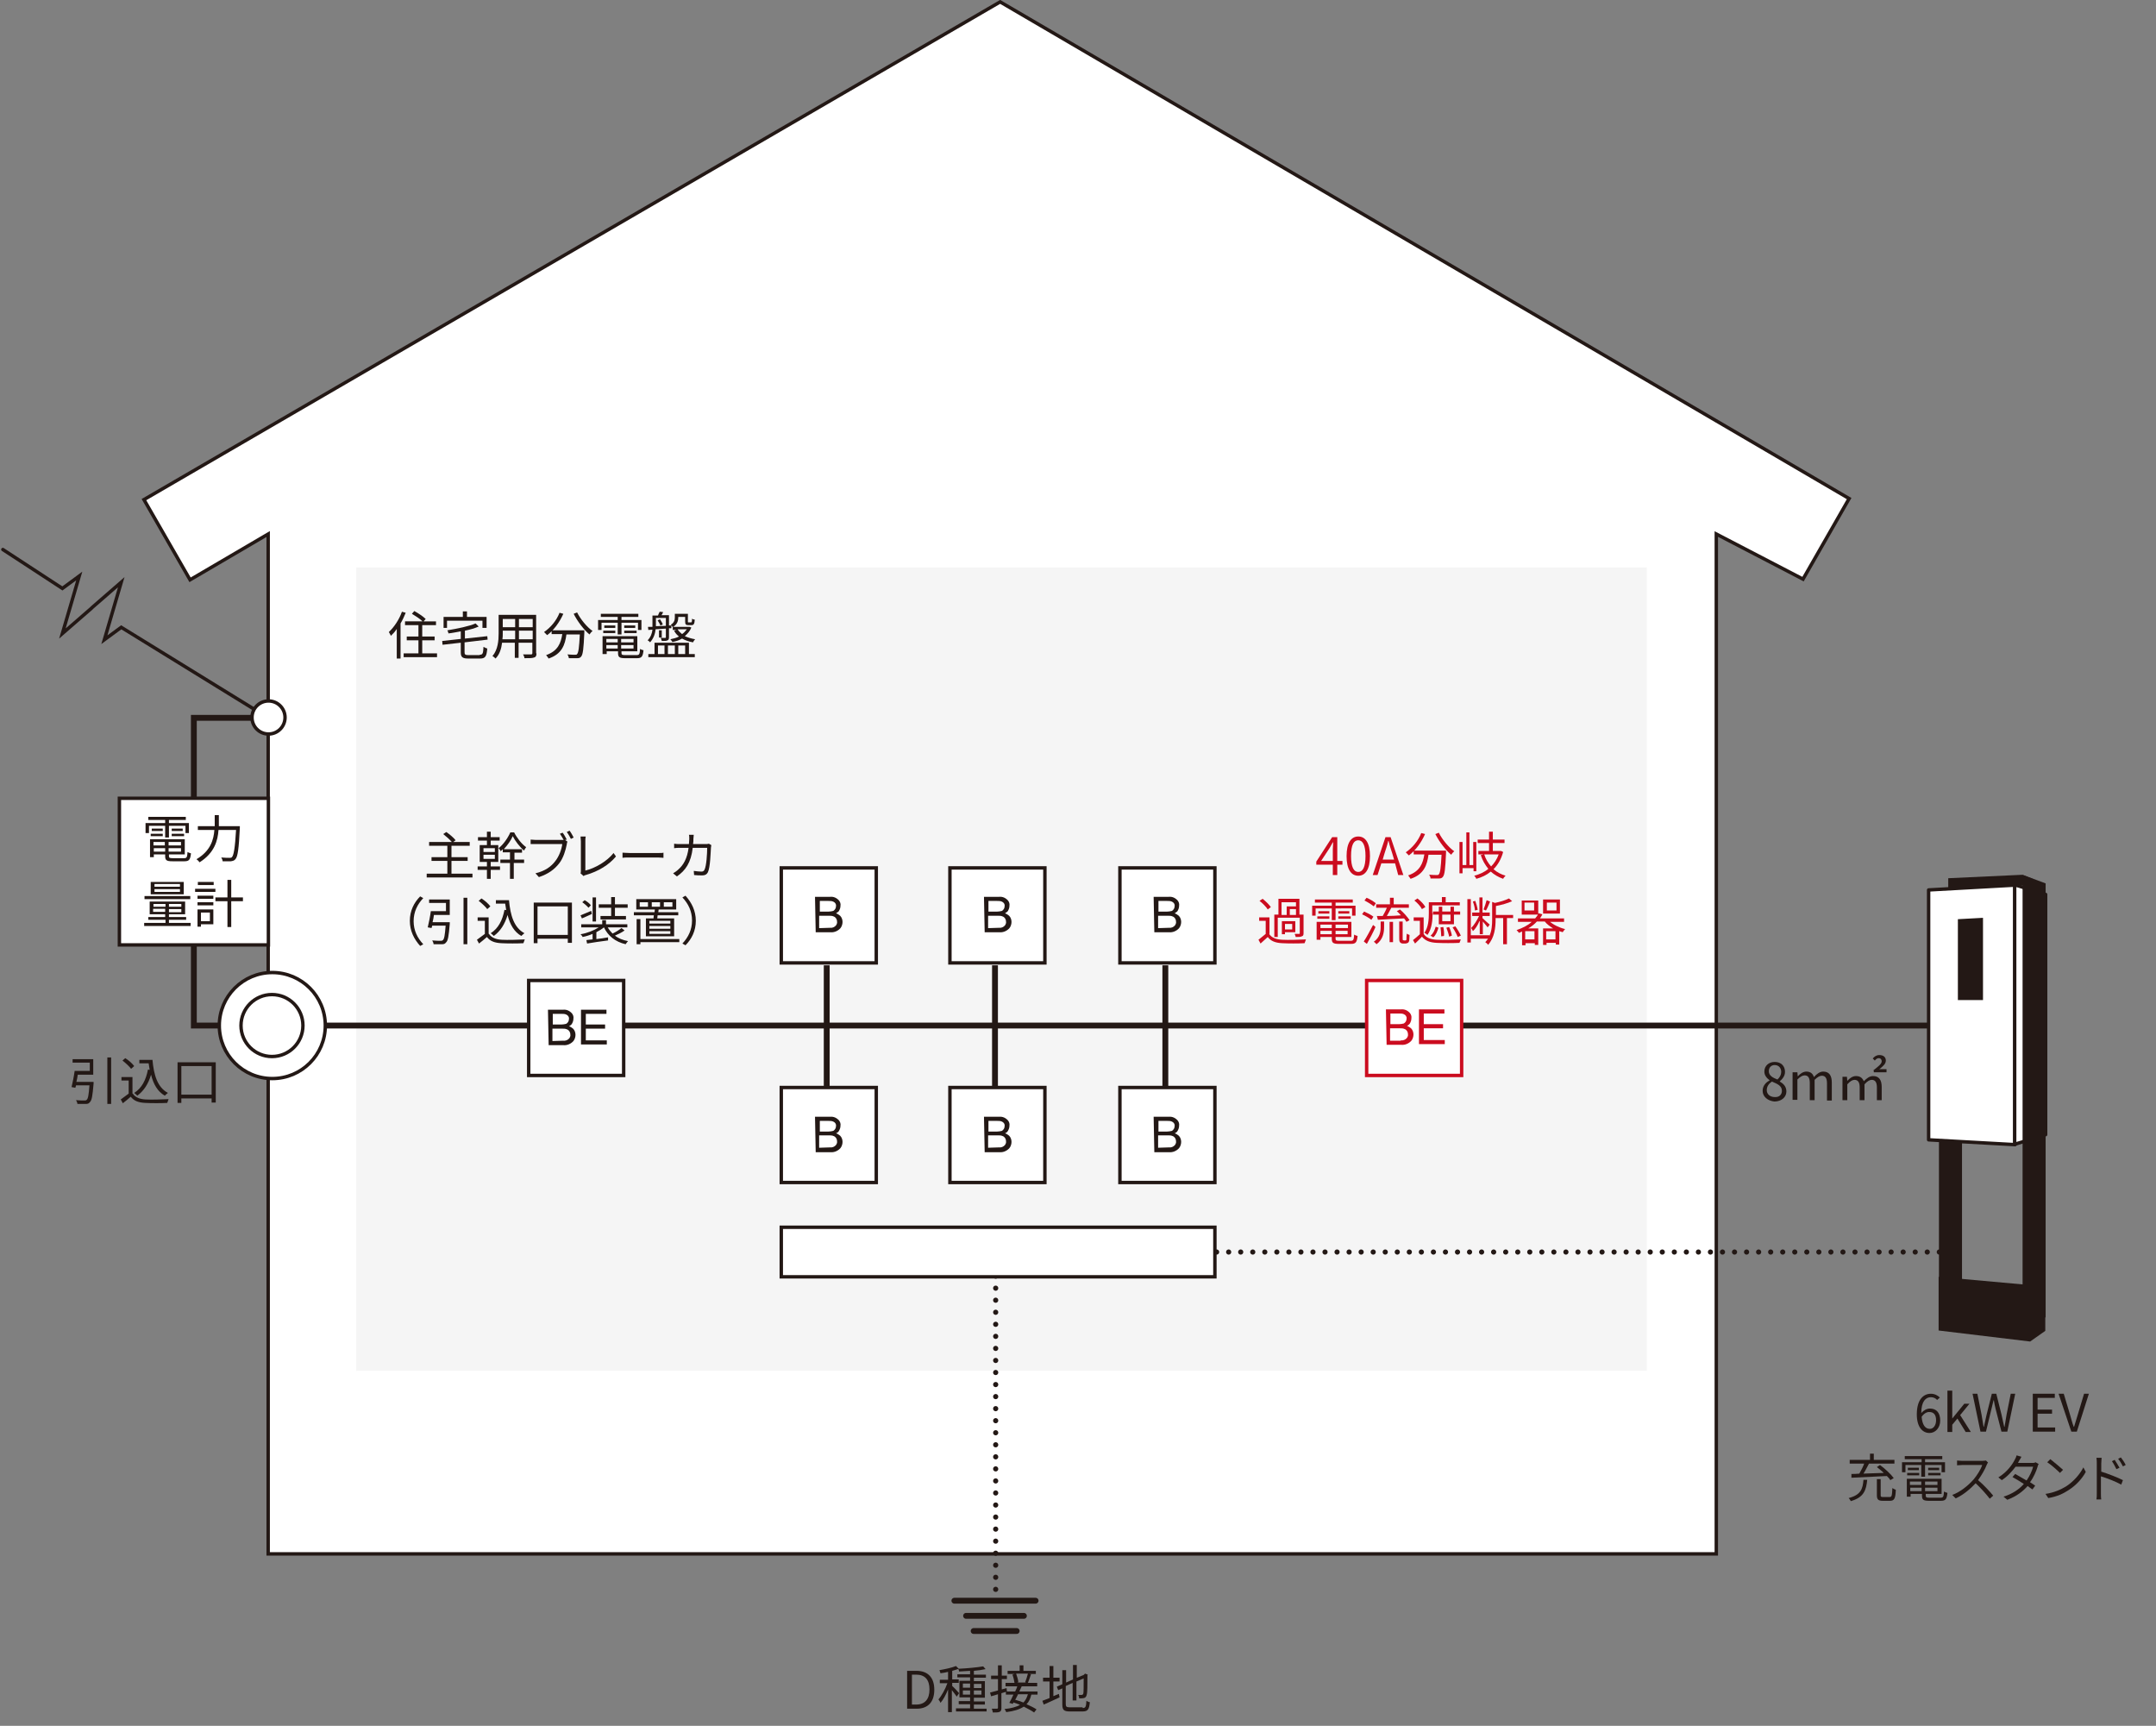 <?xml version="1.0" encoding="utf-8"?>
<!-- Generator: Adobe Illustrator 27.4.0, SVG Export Plug-In . SVG Version: 6.00 Build 0)  -->
<svg version="1.1" id="レイヤー_1" xmlns="http://www.w3.org/2000/svg" xmlns:xlink="http://www.w3.org/1999/xlink" x="0px"
	 y="0px" viewBox="0 0 626.5 501.4" style="enable-background:new 0 0 626.5 501.4;" xml:space="preserve">
<rect x="0" y="0" width="626.5" height="501.4" fill="#808080" stroke="none"/>
<style type="text/css">
	.st0{fill:#FFFFFF;stroke:#231815;stroke-width:0.992;stroke-miterlimit:10;}
	.st1{fill:#F5F5F5;}
	.st2{fill:none;stroke:#231815;stroke-width:1.701;stroke-miterlimit:10;}
	.st3{fill:#FFFFFF;stroke:#231815;stroke-width:0.992;stroke-linecap:round;stroke-linejoin:round;}
	.st4{fill:#231815;}
	.st5{fill:none;stroke:#231815;stroke-width:1.5;stroke-linecap:round;stroke-dasharray:0,3.5;}
	.st6{fill:none;stroke:#231815;stroke-width:0.992;stroke-miterlimit:10;}
	.st7{fill:none;stroke:#231815;stroke-width:1.701;stroke-linecap:round;stroke-linejoin:round;}
	.st8{fill:none;stroke:#231815;stroke-width:0.992;stroke-linecap:round;}
	.st9{fill:#FFFFFF;stroke:#CB0C1F;stroke-width:0.992;stroke-miterlimit:10;}
	.st10{fill:#CB0C1F;}
	.st11{enable-background:new    ;}
</style>
<g transform="translate(-555.906 -8906.776)">
	<g transform="translate(-2650.265 6999.526)">
		<path class="st0" d="M3704.9,2062.4v296.3h-420.8v-296.3l-22.7,13.3l-13.4-23.3l248.8-144.6l246.7,144.3l-13.4,23.4L3704.9,2062.4
			z"/>
		<rect x="3309.7" y="2072.1" class="st1" width="375" height="233.4"/>
		<path class="st2" d="M3285.3,2205.2h-22.8v-89.4h22.4"/>
		<line class="st2" x1="3285.3" y1="2205.2" x2="3773.2" y2="2205.2"/>
		<path class="st3" d="M3791.7,2239.8l-25.1-1.4v-72.6l25.1-1.4V2239.8z"/>
		<path class="st3" d="M3800.6,2236.9l-9,2.8v-75.4l9,2.8V2236.9z"/>
		<path class="st4" d="M3782.4,2197.8h-7.3v-23.5l7.3-0.4L3782.4,2197.8z"/>
		<path class="st4" d="M3797.2,2164.3l-24.9,1.1v-3l21.5-1l3.3,1.3L3797.2,2164.3z"/>
		<path class="st4" d="M3800.6,2290l-6.7-0.4v-128.2l6.7,2.5V2290z"/>
		<path class="st4" d="M3776.3,2290l-6.7-0.4v-51.1l6.7,0.4V2290z"/>
		<path class="st4" d="M3796.1,2297l-26.6-3.2v-15.6l31,2.8v12.9L3796.1,2297z"/>
		<line class="st2" x1="3446.4" y1="2187.7" x2="3446.4" y2="2223.2"/>
		<line class="st2" x1="3495.3" y1="2187.7" x2="3495.3" y2="2223.2"/>
		<line class="st2" x1="3544.8" y1="2187.7" x2="3544.8" y2="2223.2"/>
		<line class="st5" x1="3773.2" y1="2271" x2="3556.4" y2="2271"/>
		<circle class="st0" cx="3285.3" cy="2205.2" r="15.4"/>
		<circle class="st6" cx="3285.2" cy="2205.2" r="9"/>
		<line class="st5" x1="3495.5" y1="2271" x2="3495.5" y2="2372.3"/>
		<rect x="3433.2" y="2263.8" class="st0" width="126" height="14.4"/>
		<line class="st7" x1="3483.5" y1="2372.3" x2="3507.1" y2="2372.3"/>
		<line class="st7" x1="3486.9" y1="2376.7" x2="3503.7" y2="2376.7"/>
		<line class="st7" x1="3489.1" y1="2381.1" x2="3501.6" y2="2381.1"/>
		<path class="st8" d="M3287.5,2117.9l-46.1-28.4l-4.9,3.6l4.9-16.7l-8.4,7.3l-0.3,0.3l-8.4,7.3l4.9-16.7l-4.9,3.6l-17.3-11.3"/>
		<rect x="3603.3" y="2192.1" class="st9" width="27.6" height="27.6"/>
		<path class="st10" d="M3608.9,2200.5h4.4c1-0.1,1.9,0.3,2.6,1.1c0.3,0.4,0.5,0.9,0.4,1.5c0,0.6-0.2,1.1-0.5,1.6
			c-0.2,0.2-0.5,0.5-0.8,0.6c0.4,0.1,0.8,0.4,1.2,0.7c0.5,0.5,0.7,1.2,0.7,1.8c0,0.6-0.2,1.3-0.6,1.8c-0.7,0.8-1.8,1.3-2.9,1.2h-4.3
			L3608.9,2200.5z M3612.7,2204.8c0.5,0,0.9-0.1,1.4-0.2c0.5-0.3,0.8-0.8,0.8-1.4c0.1-0.6-0.3-1.1-0.8-1.3c-0.4-0.2-0.9-0.2-1.4-0.2
			h-2.5v3.1L3612.7,2204.8z M3613.2,2209.5c0.7,0.1,1.4-0.2,1.8-0.7c0.2-0.3,0.4-0.7,0.3-1.1c0-0.7-0.4-1.3-1-1.5
			c-0.4-0.2-0.9-0.2-1.4-0.2h-2.8v3.6H3613.2z"/>
		<path class="st10" d="M3618.5,2200.5h7.4v1.2h-6v3.1h5.6v1.2h-5.6v3.4h6.1v1.2h-7.5V2200.5z"/>
		<rect x="3359.8" y="2192.1" class="st0" width="27.6" height="27.6"/>
		<path class="st4" d="M3365.4,2200.6h4.4c1-0.1,1.9,0.3,2.6,1.1c0.3,0.4,0.5,0.9,0.4,1.5c0,0.6-0.2,1.1-0.5,1.6
			c-0.2,0.2-0.5,0.5-0.8,0.6c0.4,0.1,0.8,0.4,1.2,0.7c0.5,0.5,0.7,1.2,0.7,1.8c0,0.6-0.2,1.3-0.6,1.8c-0.7,0.8-1.8,1.3-2.9,1.2h-4.3
			L3365.4,2200.6z M3369.3,2204.9c0.5,0,0.9-0.1,1.4-0.2c0.5-0.3,0.8-0.8,0.8-1.4c0.1-0.6-0.3-1.1-0.8-1.3c-0.4-0.2-0.9-0.2-1.4-0.2
			h-2.5v3.1L3369.3,2204.9z M3369.8,2209.6c0.7,0.1,1.4-0.2,1.8-0.7c0.2-0.3,0.4-0.7,0.3-1.1c0-0.7-0.4-1.3-1-1.5
			c-0.4-0.2-0.9-0.2-1.4-0.2h-2.8v3.6L3369.8,2209.6z"/>
		<path class="st4" d="M3375,2200.6h7.4v1.2h-6v3.1h5.6v1.2h-5.6v3.4h6.1v1.2h-7.5V2200.6z"/>
		<rect x="3433.2" y="2159.4" class="st0" width="27.6" height="27.6"/>
		<path class="st4" d="M3443,2167.8h4.4c1-0.1,1.9,0.3,2.6,1.1c0.3,0.4,0.5,0.9,0.4,1.5c0,0.6-0.2,1.1-0.5,1.6
			c-0.2,0.2-0.5,0.4-0.8,0.6c0.4,0.1,0.8,0.4,1.2,0.7c0.5,0.5,0.7,1.2,0.7,1.8c0,0.6-0.2,1.3-0.6,1.8c-0.7,0.8-1.8,1.3-2.9,1.2h-4.3
			L3443,2167.8z M3446.9,2172.1c0.5,0,0.9-0.1,1.4-0.2c0.5-0.3,0.8-0.8,0.8-1.4c0.1-0.6-0.3-1.1-0.8-1.3c-0.4-0.2-0.9-0.2-1.4-0.2
			h-2.5v3.1L3446.9,2172.1z M3447.3,2176.8c0.7,0.1,1.4-0.2,1.8-0.7c0.2-0.3,0.4-0.7,0.3-1.1c0-0.7-0.4-1.3-1-1.5
			c-0.4-0.2-0.9-0.2-1.4-0.2h-2.8v3.6L3447.3,2176.8z"/>
		<rect x="3482.2" y="2159.4" class="st0" width="27.6" height="27.6"/>
		<path class="st4" d="M3492.1,2167.8h4.4c1-0.1,1.9,0.3,2.6,1.1c0.3,0.4,0.5,0.9,0.4,1.5c0,0.6-0.2,1.1-0.5,1.6
			c-0.2,0.2-0.5,0.4-0.8,0.6c0.4,0.1,0.8,0.4,1.2,0.7c0.5,0.5,0.7,1.2,0.7,1.8c0,0.6-0.2,1.3-0.6,1.8c-0.7,0.8-1.8,1.3-2.9,1.2h-4.3
			L3492.1,2167.8z M3495.9,2172.1c0.5,0,0.9-0.1,1.4-0.2c0.5-0.3,0.8-0.8,0.8-1.4c0.1-0.6-0.3-1.1-0.8-1.3c-0.4-0.2-0.9-0.2-1.4-0.2
			h-2.5v3.1L3495.9,2172.1z M3496.4,2176.8c0.7,0.1,1.4-0.2,1.8-0.7c0.2-0.3,0.4-0.7,0.3-1.1c0-0.7-0.4-1.3-1-1.5
			c-0.4-0.2-0.9-0.2-1.4-0.2h-2.8v3.6L3496.4,2176.8z"/>
		<rect x="3531.6" y="2159.4" class="st0" width="27.6" height="27.6"/>
		<path class="st4" d="M3541.4,2167.8h4.4c1-0.1,1.9,0.3,2.6,1.1c0.3,0.4,0.5,0.9,0.4,1.5c0,0.6-0.2,1.1-0.5,1.6
			c-0.2,0.2-0.5,0.4-0.8,0.6c0.4,0.1,0.8,0.4,1.2,0.7c0.5,0.5,0.7,1.2,0.7,1.8c0,0.6-0.2,1.3-0.6,1.8c-0.7,0.8-1.8,1.3-2.9,1.2h-4.3
			L3541.4,2167.8z M3545.3,2172.1c0.5,0,0.9-0.1,1.4-0.2c0.5-0.3,0.8-0.8,0.8-1.4c0.1-0.6-0.3-1.1-0.8-1.3c-0.4-0.2-0.9-0.2-1.4-0.2
			h-2.5v3.1L3545.3,2172.1z M3545.8,2176.8c0.7,0.1,1.4-0.2,1.8-0.7c0.2-0.3,0.4-0.7,0.3-1.1c0-0.7-0.4-1.3-1-1.5
			c-0.4-0.2-0.9-0.2-1.4-0.2h-2.8v3.6L3545.8,2176.8z"/>
		<rect x="3433.2" y="2223.2" class="st0" width="27.6" height="27.6"/>
		<path class="st4" d="M3443,2231.7h4.4c1-0.1,1.9,0.3,2.6,1.1c0.3,0.4,0.5,0.9,0.4,1.5c0,0.6-0.2,1.1-0.5,1.6
			c-0.2,0.3-0.5,0.5-0.8,0.6c0.4,0.1,0.8,0.4,1.2,0.7c0.5,0.5,0.7,1.2,0.7,1.8c0,0.6-0.2,1.3-0.6,1.8c-0.7,0.8-1.8,1.3-2.9,1.2h-4.3
			L3443,2231.7z M3446.9,2236c0.5,0,0.9-0.1,1.4-0.2c0.5-0.3,0.8-0.8,0.8-1.4c0.1-0.6-0.3-1.1-0.8-1.3c-0.4-0.2-0.9-0.2-1.4-0.2
			h-2.5v3.1L3446.9,2236z M3447.3,2240.6c0.7,0.1,1.4-0.2,1.8-0.7c0.2-0.3,0.4-0.7,0.3-1.1c0-0.7-0.4-1.3-1-1.5
			c-0.4-0.2-0.9-0.2-1.4-0.2h-2.8v3.6L3447.3,2240.6z"/>
		<rect x="3482.2" y="2223.2" class="st0" width="27.6" height="27.6"/>
		<path class="st4" d="M3492.1,2231.7h4.4c1-0.1,1.9,0.3,2.6,1.1c0.3,0.4,0.5,0.9,0.4,1.5c0,0.6-0.2,1.1-0.5,1.6
			c-0.2,0.3-0.5,0.5-0.8,0.6c0.4,0.1,0.8,0.4,1.2,0.7c0.5,0.5,0.7,1.2,0.7,1.8c0,0.6-0.2,1.3-0.6,1.8c-0.7,0.8-1.8,1.3-2.9,1.2h-4.3
			L3492.1,2231.7z M3495.9,2236c0.5,0,0.9-0.1,1.4-0.2c0.5-0.3,0.8-0.8,0.8-1.4c0.1-0.6-0.3-1.1-0.8-1.3c-0.4-0.2-0.9-0.2-1.4-0.2
			h-2.5v3.1L3495.9,2236z M3496.4,2240.6c0.7,0.1,1.4-0.2,1.8-0.7c0.2-0.3,0.4-0.7,0.3-1.1c0-0.7-0.4-1.3-1-1.5
			c-0.4-0.2-0.9-0.2-1.4-0.2h-2.8v3.6L3496.4,2240.6z"/>
		<rect x="3531.6" y="2223.2" class="st0" width="27.6" height="27.6"/>
		<path class="st4" d="M3541.4,2231.7h4.4c1-0.1,1.9,0.3,2.6,1.1c0.3,0.4,0.5,0.9,0.4,1.5c0,0.6-0.2,1.1-0.5,1.6
			c-0.2,0.3-0.5,0.5-0.8,0.6c0.4,0.1,0.8,0.4,1.2,0.7c0.5,0.5,0.7,1.2,0.7,1.8c0,0.6-0.2,1.3-0.6,1.8c-0.7,0.8-1.8,1.3-2.9,1.2h-4.3
			L3541.4,2231.7z M3545.3,2236c0.5,0,0.9-0.1,1.4-0.2c0.5-0.3,0.8-0.8,0.8-1.4c0.1-0.6-0.3-1.1-0.8-1.3c-0.4-0.2-0.9-0.2-1.4-0.2
			h-2.5v3.1L3545.3,2236z M3545.8,2240.6c0.7,0.1,1.4-0.2,1.8-0.7c0.2-0.3,0.4-0.7,0.3-1.1c0-0.7-0.4-1.3-1-1.5
			c-0.4-0.2-0.9-0.2-1.4-0.2h-2.8v3.6L3545.8,2240.6z"/>
		<circle class="st0" cx="3284.2" cy="2115.7" r="4.8"/>
	</g>
	<g class="st11">
		<path class="st4" d="M1118.8,9313.5c-0.4-0.5-1.1-0.8-1.8-0.8c-1.5,0-2.8,1.2-2.8,4.6c0.7-0.8,1.6-1.3,2.5-1.3c1.9,0,3,1.2,3,3.5
			c0,2.1-1.4,3.6-3.1,3.6c-2.1,0-3.7-1.8-3.7-5.4c0-4.3,1.9-6,4.1-6c1.1,0,2,0.5,2.6,1.1L1118.8,9313.5z M1118.5,9319.4
			c0-1.5-0.6-2.4-2-2.4c-0.7,0-1.5,0.4-2.2,1.4c0.2,2.3,1,3.5,2.4,3.5C1117.7,9321.9,1118.5,9320.9,1118.5,9319.4z"/>
		<path class="st4" d="M1121.8,9310.8h1.4v8.1h0l3.5-4.3h1.5l-2.7,3.3l3.1,4.9h-1.5l-2.4-3.9l-1.5,1.8v2.1h-1.4V9310.8z"/>
		<path class="st4" d="M1129.1,9311.7h1.4l1.2,6c0.2,1.2,0.4,2.4,0.6,3.6h0.1c0.3-1.2,0.5-2.4,0.8-3.6l1.5-6h1.3l1.5,6
			c0.3,1.2,0.5,2.4,0.8,3.6h0.1c0.2-1.2,0.4-2.4,0.6-3.6l1.2-6h1.3l-2.3,11h-1.7l-1.7-6.6c-0.2-0.9-0.4-1.7-0.5-2.5h-0.1
			c-0.2,0.8-0.4,1.6-0.6,2.5l-1.6,6.6h-1.6L1129.1,9311.7z"/>
		<path class="st4" d="M1146.7,9311.7h6.3v1.2h-5v3.4h4.2v1.2h-4.2v4h5.1v1.2h-6.5V9311.7z"/>
		<path class="st4" d="M1154.1,9311.7h1.5l1.8,6c0.4,1.3,0.6,2.3,1.1,3.6h0.1c0.4-1.3,0.7-2.3,1.1-3.6l1.8-6h1.4l-3.5,11h-1.6
			L1154.1,9311.7z"/>
	</g>
	<g class="st11">
		<path class="st4" d="M1098.5,9336.6c-0.3,3.2-1,5.2-4.8,6.3c-0.1-0.3-0.4-0.7-0.6-0.9c3.5-0.9,4.1-2.6,4.3-5.3H1098.5z
			 M1093.9,9335c0.7,0,1.5,0,2.3-0.1c0.5-0.9,1.1-2,1.4-2.9h-4.2v-1.1h5.9v-1.8h1.1v1.8h6v1.1h-7.4c-0.5,0.9-1,2-1.6,2.9
			c1.8-0.1,3.9-0.1,5.9-0.2c-0.6-0.6-1.4-1.2-2-1.7l0.9-0.6c1.5,1.1,3.2,2.7,4,3.8l-1,0.6c-0.2-0.4-0.6-0.8-1-1.2
			c-3.8,0.2-7.8,0.4-10.3,0.5L1093.9,9335z M1105,9341.7c0.6,0,0.7-0.3,0.8-2.6c0.3,0.2,0.7,0.4,1,0.5c-0.1,2.5-0.4,3.2-1.7,3.2
			h-2.1c-1.3,0-1.7-0.4-1.7-1.6v-4.7h1.1v4.7c0,0.4,0.1,0.5,0.7,0.5H1105z"/>
		<path class="st4" d="M1114.3,9332.4h-4.7v2.1h-1v-2.9h5.7v-0.9h-4.9v-0.9h10.9v0.9h-5v0.9h5.8v2.9h-1v-2.1h-4.8v3.4h-1.1V9332.4z
			 M1119.8,9341.9c0.8,0,0.9-0.3,1-1.8c0.3,0.2,0.7,0.3,1,0.4c-0.2,1.8-0.5,2.3-1.9,2.3h-3.4c-1.7,0-2.1-0.3-2.1-1.5v-0.5h-3.3v0.8
			h-1.1v-5.2h10.1v4.4h-4.6v0.5c0,0.5,0.2,0.6,1.1,0.6H1119.8z M1110.1,9334.7h3.5v0.7h-3.5V9334.7z M1113.5,9333.9h-3.2v-0.7h3.2
			V9333.9z M1110.9,9337.2v1h3.3v-1H1110.9z M1114.3,9340v-1h-3.3v1H1114.3z M1118.9,9337.2h-3.6v1h3.6V9337.2z M1118.9,9340v-1
			h-3.6v1H1118.9z M1119.4,9333.2v0.7h-3.2v-0.7H1119.4z M1116.2,9334.7h3.6v0.7h-3.6V9334.7z"/>
		<path class="st4" d="M1133.6,9331.7c-0.1,0.1-0.3,0.4-0.4,0.7c-0.5,1.3-1.5,3-2.5,4.4c1.6,1.3,3.4,3.3,4.4,4.5l-1,0.9
			c-1-1.3-2.6-3.1-4.1-4.5c-1.6,1.7-3.6,3.4-5.8,4.4l-1-1c2.4-0.9,4.6-2.7,6.2-4.5c1-1.2,2.1-2.9,2.5-4.2h-5.8
			c-0.5,0-1.3,0.1-1.5,0.1v-1.4c0.2,0,1.1,0.1,1.5,0.1h5.8c0.5,0,0.9-0.1,1.1-0.1L1133.6,9331.7z"/>
		<path class="st4" d="M1148.3,9332.1c-0.1,0.2-0.3,0.6-0.3,0.8c-0.4,1.3-1.1,3-2.2,4.5c0.6,0.4,1.1,0.7,1.5,1l-0.8,1.1
			c-0.4-0.3-0.9-0.6-1.4-1c-1.3,1.5-3.2,3-5.9,4l-1.1-0.9c2.6-0.8,4.6-2.2,5.9-3.7c-1.2-0.8-2.4-1.5-3.3-2l0.8-0.9
			c0.9,0.5,2.1,1.2,3.3,1.9c0.9-1.3,1.6-2.8,1.9-4h-5.1c-1,1.3-2.3,2.8-4,3.9l-1-0.8c2.6-1.6,4.1-3.8,4.8-5.2
			c0.2-0.3,0.4-0.8,0.5-1.2l1.4,0.4c-0.2,0.4-0.5,0.9-0.7,1.2c-0.1,0.2-0.2,0.4-0.3,0.6h4.1c0.4,0,0.7,0,1-0.2L1148.3,9332.1z"/>
		<path class="st4" d="M1156.3,9338.6c2.3-1.5,4.1-3.7,5-5.5l0.7,1.3c-1,1.9-2.8,3.9-5,5.3c-1.5,1-3.4,1.9-5.9,2.3l-0.8-1.2
			C1152.9,9340.4,1154.8,9339.5,1156.3,9338.6z M1155.4,9333.8l-0.9,0.9c-0.8-0.8-2.6-2.4-3.7-3.1l0.9-0.9
			C1152.6,9331.4,1154.5,9333,1155.4,9333.8z"/>
		<path class="st4" d="M1166.4,9334.3c2,0.6,4.8,1.7,6.4,2.5l-0.5,1.3c-1.6-0.9-4.2-1.9-5.9-2.4v4.9c0,0.5,0,1.3,0.1,1.8h-1.4
			c0.1-0.5,0.1-1.2,0.1-1.8v-8.7c0-0.4,0-1.1-0.1-1.6h1.5c0,0.5-0.1,1.1-0.1,1.6V9334.3z M1170.9,9333.6c-0.4-0.8-0.8-1.6-1.3-2.3
			l0.8-0.4c0.4,0.6,1,1.6,1.4,2.3L1170.9,9333.6z M1172.8,9332.8c-0.4-0.8-0.9-1.6-1.4-2.2l0.8-0.4c0.4,0.5,1.1,1.5,1.4,2.2
			L1172.8,9332.8z"/>
	</g>
	<g class="st11">
		<path class="st4" d="M693.2,9160.6v1.1h-13.3v-1.1h6v-3.7h-4.6v-1.1h4.6v-3.3h-5.3v-1.1h6.6c-0.6-0.7-1.6-1.6-2.5-2.3l0.9-0.6
			c1,0.7,2.2,1.7,2.7,2.4l-0.7,0.5h4.8v1.1h-5.3v3.3h4.7v1.1h-4.7v3.7H693.2z"/>
		<path class="st4" d="M698.5,9158.5h2.7v1h-2.7v2.6h-1.1v-2.6h-2.7v-1h2.7v-1.3h-2.1v-4.9h2.1v-1.3h-2.6v-1h2.6v-1.6h1.1v1.6h2.6v1
			h-2.6v1.3h2.2v4.9h-2.2V9158.5z M696.4,9154.3h3.3v-1.1h-3.3V9154.3z M696.4,9156.3h3.3v-1.2h-3.3V9156.3z M705.2,9156.5h3v1h-3
			v4.6h-1.1v-4.6h-2.8v-1h2.8v-2.1H702v-0.9c-0.2,0.2-0.4,0.4-0.6,0.6c-0.1-0.3-0.4-0.7-0.6-0.9c1.4-1.1,2.7-3,3.4-4.6h1.1
			c0.8,1.6,2.2,3.4,3.5,4.3c-0.2,0.3-0.5,0.7-0.6,1c-1.3-1.1-2.6-2.8-3.3-4.2c-0.5,1.2-1.5,2.6-2.6,3.8h5.3v1h-2.2V9156.5z"/>
		<path class="st4" d="M720.1,9150.8l0.7,0.5c-0.1,0.2-0.2,0.5-0.2,0.8c-0.3,1.6-1,4-2.2,5.5c-1.4,1.8-3.2,3.1-5.9,4l-1-1.1
			c2.9-0.7,4.6-2,5.8-3.6c1.1-1.4,1.8-3.4,2-4.9h-7.7c-0.6,0-1.1,0-1.5,0v-1.3c0.4,0,1,0.1,1.5,0.1h7.5c0.2,0,0.4,0,0.6,0
			c-0.3-0.6-0.8-1.3-1.1-1.8l0.8-0.3c0.4,0.5,0.9,1.4,1.2,2L720.1,9150.8z M721.4,9148.1c0.4,0.5,0.9,1.4,1.2,2l-0.8,0.4
			c-0.3-0.6-0.8-1.5-1.2-2L721.4,9148.1z"/>
		<path class="st4" d="M724.6,9160.5c0.1-0.2,0.1-0.4,0.1-0.7v-8.6c0-0.4-0.1-1.1-0.1-1.4h1.5c-0.1,0.4-0.1,0.9-0.1,1.4v8.5
			c2.9-0.7,6.3-2.7,8.2-5.1l0.7,1c-2,2.4-5,4.3-8.8,5.4c-0.2,0-0.4,0.1-0.6,0.3L724.6,9160.5z"/>
		<path class="st4" d="M736.8,9154.5c0.5,0,1.2,0.1,2.1,0.1h8.2c0.8,0,1.3,0,1.6-0.1v1.5c-0.3,0-0.9-0.1-1.6-0.1h-8.2
			c-0.8,0-1.6,0-2.1,0.1V9154.5z"/>
		<path class="st4" d="M762.6,9152.3c0,0.3-0.1,0.5-0.1,0.7c-0.1,1.4-0.2,5.8-0.9,7.2c-0.3,0.6-0.8,0.9-1.6,0.9
			c-0.8,0-1.6,0-2.4-0.1l-0.1-1.2c0.8,0.1,1.6,0.2,2.2,0.2c0.4,0,0.7-0.1,0.9-0.5c0.6-1.1,0.8-4.8,0.8-6.4h-4.2
			c-0.5,4.3-2.1,6.6-4.6,8.3l-1.1-0.9c0.5-0.3,1.1-0.7,1.5-1.1c1.5-1.3,2.6-3.2,3-6.3h-2.5c-0.6,0-1.2,0-1.7,0.1v-1.3
			c0.5,0.1,1.1,0.1,1.7,0.1h2.6c0-0.5,0.1-1,0.1-1.5c0-0.3,0-0.9-0.1-1.2h1.4c0,0.3-0.1,0.9-0.1,1.2c0,0.5,0,1-0.1,1.5h3.6
			c0.4,0,0.7,0,1-0.1L762.6,9152.3z"/>
	</g>
	<g class="st11">
		<path class="st4" d="M675,9174.3c0-2.9,1.2-5.3,3-7.1l0.9,0.5c-1.7,1.8-2.8,4-2.8,6.7s1.1,4.9,2.8,6.7l-0.9,0.5
			C676.2,9179.6,675,9177.2,675,9174.3z"/>
		<path class="st4" d="M686.6,9174.7c0,0,0,0.4,0,0.5c-0.3,3.5-0.5,4.9-1.1,5.4c-0.3,0.4-0.6,0.5-1.2,0.5c-0.5,0-1.4,0-2.4,0
			c0-0.3-0.2-0.8-0.4-1.1c1,0.1,2,0.1,2.4,0.1c0.3,0,0.5,0,0.7-0.2c0.4-0.3,0.6-1.5,0.8-4.2h-3.9c-0.1,0.3-0.1,0.5-0.2,0.7l-1.1-0.2
			c0.3-1.2,0.7-3.2,0.9-4.7h4.4v-2.4h-4.9v-1h6v4.5H682c-0.1,0.7-0.2,1.4-0.4,2.1H686.6z M691.7,9167.6v13.5h-1.1v-13.5H691.7z"/>
		<path class="st4" d="M698,9178.1c0.7,1.1,2,1.6,3.7,1.7c1.6,0.1,5,0,6.7-0.1c-0.1,0.3-0.3,0.8-0.4,1.1c-1.6,0.1-4.7,0.1-6.4,0
			c-2-0.1-3.3-0.6-4.2-1.8c-0.7,0.6-1.5,1.3-2.3,1.9l-0.6-1.1c0.7-0.5,1.5-1.1,2.3-1.7v-3.8h-2.1v-1h3.2V9178.1z M697.5,9170.9
			c-0.5-0.7-1.6-1.7-2.5-2.4l0.8-0.7c1,0.6,2.1,1.6,2.6,2.3L697.5,9170.9z M703.8,9168.2c0.4,4.6,1.5,8.1,4.5,9.7
			c-0.3,0.2-0.7,0.6-0.9,0.8c-2.1-1.2-3.3-3.3-4-6.1c-0.8,2.7-2.1,4.7-4,6.1c-0.2-0.2-0.6-0.6-0.9-0.8c2.2-1.4,3.4-3.7,4-6.8
			l0.5,0.1c-0.1-0.6-0.2-1.2-0.3-1.9h-2.7v-1H703.8z"/>
		<path class="st4" d="M722.1,9169v11.7h-1.2v-1.2h-8.8v1.3H711V9169H722.1z M720.9,9178.4v-8.3h-8.8v8.3H720.9z"/>
		<path class="st4" d="M727.9,9172.3c-1,0.5-2,0.9-2.9,1.3l-0.4-0.9c0.8-0.3,1.9-0.8,3.1-1.3L727.9,9172.3z M737.4,9177.1
			c-0.8,0.6-1.9,1.1-2.8,1.5c1,0.8,2.3,1.3,3.8,1.6c-0.2,0.2-0.5,0.6-0.7,0.9c-3-0.7-5.1-2.4-6.3-4.9h0c-0.6,0.5-1.4,1-2.2,1.4v2
			c1.1-0.1,2.3-0.3,3.4-0.5l0,0.9c-2.2,0.3-4.5,0.6-6.1,0.9l-0.2-1c0.5-0.1,1.1-0.1,1.8-0.2v-1.6c-0.9,0.4-1.9,0.7-2.9,0.9
			c-0.1-0.3-0.4-0.6-0.6-0.8c1.9-0.3,3.9-1.1,5.3-2h-5.1v-0.9h6.1v-1.2h1.1v1.2h6.2v0.9h-5.7c0.4,0.7,0.9,1.3,1.4,1.8
			c0.9-0.4,2-1.1,2.6-1.6L737.4,9177.1z M726.9,9170.5c-0.4-0.5-1.2-1.2-1.8-1.6l0.7-0.6c0.7,0.4,1.5,1,1.8,1.5L726.9,9170.5z
			 M729.1,9174.5h-1v-7h1V9174.5z M733.5,9170.5h-3.6v-1h3.6v-2.1h1.1v2.1h3.7v1h-3.7v2.4h3.2v1h-7.4v-1h3.1V9170.5z"/>
		<path class="st4" d="M745.8,9173.6c0-0.3,0.1-0.6,0.1-0.9h-5.8v-0.9h6c0-0.3,0.1-0.6,0.1-0.8h-5.4v-3h11.6v3h-5.1
			c0,0.3-0.1,0.5-0.1,0.8h5.8v0.9h-6c0,0.3-0.1,0.6-0.1,0.9h4.9v5.2h-8.2v-5.2H745.8z M753.4,9180.5H742v0.6h-1.1v-7.3h1.1v5.8h11.3
			V9180.5z M744.2,9168.9h-2.4v1.3h2.4V9168.9z M750.7,9174.3h-6.1v0.8h6.1V9174.3z M750.7,9175.8h-6.1v0.8h6.1V9175.8z
			 M750.7,9177.3h-6.1v0.8h6.1V9177.3z M745.3,9170.2h2.4v-1.3h-2.4V9170.2z M748.8,9170.2h2.5v-1.3h-2.5V9170.2z"/>
		<path class="st4" d="M758.1,9174.3c0,2.9-1.2,5.3-3,7.1l-0.9-0.5c1.7-1.8,2.8-4,2.8-6.7s-1.1-4.9-2.8-6.7l0.9-0.5
			C756.9,9169,758.1,9171.4,758.1,9174.3z"/>
	</g>
	<g class="st11">
		<path class="st10" d="M946,9158h-1.5v3h-1.3v-3h-4.8v-0.9l4.6-7.1h1.5v6.9h1.5V9158z M943.2,9156.9v-3.4c0-0.5,0.1-1.4,0.1-2h-0.1
			c-0.3,0.5-0.6,1.1-0.9,1.6l-2.5,3.8H943.2z"/>
		<path class="st10" d="M947.2,9155.5c0-3.8,1.3-5.7,3.4-5.7c2.1,0,3.4,1.9,3.4,5.7c0,3.8-1.3,5.7-3.4,5.7
			C948.5,9161.2,947.2,9159.3,947.2,9155.5z M952.7,9155.5c0-3.2-0.8-4.6-2.1-4.6c-1.3,0-2.1,1.3-2.1,4.6c0,3.2,0.8,4.6,2.1,4.6
			C951.9,9160.1,952.7,9158.7,952.7,9155.5z"/>
		<path class="st10" d="M961.3,9157.6h-4l-1.1,3.4h-1.4l3.7-11h1.5l3.7,11h-1.5L961.3,9157.6z M961,9156.5l-0.5-1.7
			c-0.4-1.2-0.8-2.4-1.1-3.7h-0.1c-0.3,1.3-0.7,2.5-1.1,3.7l-0.5,1.7H961z"/>
		<path class="st10" d="M970,9149.1c-1.1,2.5-2.8,4.8-4.7,6.2c-0.2-0.2-0.7-0.7-0.9-0.9c1.9-1.3,3.6-3.3,4.5-5.6L970,9149.1z
			 M976.1,9154.1c0,0,0,0.4,0,0.5c-0.2,4.6-0.4,6.3-0.9,6.9c-0.3,0.4-0.6,0.5-1.2,0.5c-0.5,0-1.4,0-2.4,0c0-0.3-0.2-0.8-0.4-1.1
			c1,0.1,1.9,0.1,2.2,0.1c0.3,0,0.5,0,0.6-0.2c0.4-0.4,0.6-1.9,0.8-5.7H971c-0.4,3-1.3,5.7-5.2,7c-0.2-0.3-0.5-0.7-0.7-1
			c3.5-1.2,4.3-3.6,4.7-6.1h-3.1v-1.1H976.1z M974,9148.7c1,2,2.9,4.3,4.5,5.4c-0.3,0.2-0.7,0.7-0.9,1c-1.6-1.3-3.5-3.8-4.6-6
			L974,9148.7z"/>
		<path class="st10" d="M984.1,9159.9v-0.9h-3.2v1.5h-0.9v-9.1h0.9v6.7h1.1v-9.5h0.9v9.5h1.1v-6.7h0.9v8.5H984.1z M992.7,9154.3
			c-0.6,2.1-1.5,3.7-2.8,5c1,0.9,2.2,1.5,3.5,1.9c-0.2,0.2-0.6,0.6-0.7,0.9c-1.4-0.5-2.6-1.2-3.6-2.1c-1.2,1-2.7,1.7-4.2,2.1
			c-0.1-0.3-0.4-0.7-0.6-0.9c1.5-0.4,2.9-1,4.1-2c-0.9-1.1-1.7-2.4-2.2-4l0.8-0.2h-1.5v-1h3.1v-2.3h-3.3v-1h3.3v-2.3h1.1v2.3h3.4v1
			h-3.4v2.3h2.2l0.2,0L992.7,9154.3z M987.2,9155c0.4,1.3,1.1,2.5,2,3.5c0.9-0.9,1.7-2.1,2.2-3.5H987.2z"/>
	</g>
	<g class="st11">
		<path class="st10" d="M924.7,9178.1c0.7,1.1,2,1.6,3.8,1.7c1.7,0.1,5.1,0,6.9-0.1c-0.1,0.3-0.3,0.8-0.4,1.1
			c-1.7,0.1-4.8,0.1-6.5,0c-2-0.1-3.3-0.6-4.2-1.8c-0.7,0.6-1.4,1.3-2.1,1.9l-0.6-1.1c0.6-0.5,1.4-1.1,2.1-1.7v-3.8h-1.9v-1h3
			V9178.1z M924.3,9171c-0.5-0.8-1.5-1.8-2.4-2.5l0.9-0.6c0.9,0.7,1.9,1.7,2.4,2.4L924.3,9171z M927.2,9179h-1v-6.5h1.2v-4.6h6.1
			v4.6h1.2v5.4c0,0.5-0.1,0.8-0.5,0.9c-0.4,0.2-0.9,0.2-1.8,0.2c0-0.3-0.2-0.6-0.3-0.9c0.6,0,1.2,0,1.3,0c0.2,0,0.2-0.1,0.2-0.2
			v-4.5h-6.4V9179z M928.3,9172.6h1.5v-2.5h2.7v-1.2h-4.2V9172.6z M932.3,9177.6h-3v0.6h-0.9v-3.8h3.9V9177.6z M931.4,9175.2h-2.1
			v1.6h2.1V9175.2z M932.5,9172.6v-1.7h-1.8v1.7H932.5z"/>
		<path class="st10" d="M942.9,9170.7h-4.7v2.1h-1v-2.9h5.7v-0.9h-4.9v-0.9H949v0.9h-5v0.9h5.8v2.9h-1v-2.1H944v3.4h-1.1V9170.7z
			 M948.4,9180.1c0.8,0,0.9-0.3,1-1.8c0.3,0.2,0.7,0.3,1,0.4c-0.2,1.8-0.5,2.3-1.9,2.3H945c-1.7,0-2.1-0.3-2.1-1.5v-0.5h-3.3v0.8
			h-1.1v-5.2h10.1v4.4H944v0.5c0,0.5,0.2,0.6,1.1,0.6H948.4z M938.7,9173h3.5v0.7h-3.5V9173z M942.2,9172.2H939v-0.7h3.2V9172.2z
			 M939.6,9175.4v1h3.3v-1H939.6z M942.9,9178.2v-1h-3.3v1H942.9z M947.5,9175.4H944v1h3.6V9175.4z M947.5,9178.2v-1H944v1H947.5z
			 M948,9171.5v0.7h-3.2v-0.7H948z M944.8,9173h3.6v0.7h-3.6V9173z"/>
		<path class="st10" d="M954.4,9174c-0.6-0.5-1.8-1.2-2.7-1.6l0.6-0.8c0.9,0.4,2.1,1,2.7,1.5L954.4,9174z M955.6,9176.1
			c-0.7,1.6-1.7,3.5-2.5,4.9l-0.9-0.7c0.8-1.2,1.8-3.1,2.7-4.8L955.6,9176.1z M955.1,9170.1c-0.6-0.5-1.7-1.2-2.7-1.7l0.6-0.8
			c1,0.4,2.1,1.1,2.7,1.6L955.1,9170.1z M957.1,9174.5h1v1.6c0,1.6-0.3,3.6-2.2,5c-0.2-0.2-0.5-0.6-0.8-0.7c1.8-1.3,2-3,2-4.3
			V9174.5z M956,9172.9c0.5,0,1.1,0,1.7,0c0.4-0.7,0.9-1.6,1.2-2.4h-3.1v-1h4v-1.9h1.1v1.9h4.4v1h-5.1c-0.4,0.8-0.9,1.7-1.3,2.4
			c1.3,0,2.7-0.1,4.1-0.2c-0.4-0.4-0.8-0.9-1.2-1.2l0.9-0.5c1.1,0.9,2.2,2.2,2.8,3.1l-0.9,0.5c-0.2-0.3-0.4-0.7-0.7-1
			c-2.7,0.1-5.6,0.3-7.6,0.4L956,9172.9z M959.7,9174.6h1v5.9h-1V9174.6z M964.2,9180c0.1,0,0.3,0,0.3-0.1c0.1,0,0.1-0.2,0.1-0.4
			s0-0.8,0.1-1.5c0.2,0.2,0.5,0.3,0.8,0.4c0,0.7-0.1,1.4-0.1,1.7c-0.1,0.3-0.2,0.5-0.4,0.6c-0.2,0.1-0.5,0.2-0.7,0.2h-0.7
			c-0.3,0-0.6-0.1-0.8-0.3c-0.2-0.2-0.3-0.4-0.3-1.3v-4.8h1v4.9c0,0.3,0,0.5,0.1,0.5c0.1,0,0.2,0.1,0.3,0.1H964.2z"/>
		<path class="st10" d="M969.6,9178.1c0.7,1.1,2,1.6,3.8,1.7c1.7,0.1,5.2,0,7-0.1c-0.1,0.2-0.3,0.7-0.4,1c-1.7,0.1-4.9,0.1-6.6,0
			c-2-0.1-3.3-0.6-4.3-1.8c-0.6,0.7-1.3,1.3-2,2l-0.6-1c0.6-0.5,1.4-1.1,2-1.7v-3.9h-1.8v-1h2.9V9178.1z M969.1,9170.9
			c-0.4-0.8-1.3-1.8-2.2-2.5l0.9-0.6c0.9,0.7,1.9,1.7,2.3,2.5L969.1,9170.9z M972.2,9172.1c0,1.9-0.2,4.5-1.5,6.3
			c-0.2-0.2-0.6-0.5-0.9-0.6c1.2-1.7,1.3-4,1.3-5.7v-3.2h3.8v-1.5h1.1v1.5h4.1v0.9h-8V9172.1z M971.6,9178.6
			c0.8-0.6,1.2-1.6,1.5-2.6l0.8,0.3c-0.3,1-0.7,2.1-1.5,2.8L971.6,9178.6z M978.4,9175.3H974v-2.8h-1.7v-0.9h1.7v-1.4h1v1.4h2.4
			v-1.4h1v1.4h1.8v0.9h-1.8V9175.3z M974.7,9178.8c0-0.7-0.1-1.8-0.2-2.6l0.8-0.1c0.2,0.8,0.3,1.9,0.2,2.6L974.7,9178.8z
			 M977.4,9174.4v-1.9h-2.4v1.9H977.4z M977,9178.9c-0.1-0.7-0.5-1.8-0.8-2.6l0.8-0.2c0.4,0.8,0.7,1.9,0.8,2.5L977,9178.9z
			 M979.5,9179c-0.3-0.8-0.9-1.9-1.5-2.8l0.8-0.3c0.6,0.8,1.3,2,1.6,2.7L979.5,9179z"/>
		<path class="st10" d="M995.5,9173.5h-1.7v7.6h-1.1v-7.6h-2.2v0.5c0,2.2-0.3,5.2-2.2,7.3c-0.1-0.3-0.5-0.6-0.8-0.8
			c0.3-0.3,0.6-0.7,0.8-1h-5v1.1h-1V9168h1v10.5h5.4v0.2c0.7-1.5,0.8-3.3,0.8-4.7v-5.2l0.8,0.3c1.5-0.3,3.1-0.8,4.1-1.3l0.9,0.8
			c-1.3,0.6-3.1,1.1-4.7,1.4v2.6h5V9173.5z M985.8,9174.4c-0.5,1.2-1.2,2.3-1.9,2.9c-0.1-0.3-0.3-0.7-0.5-0.9
			c0.8-0.8,1.7-2.2,2.3-3.5h-2v-1h2.1v-4.4h0.9v4.4h2.1v1h-2.1v0.6c0.4,0.4,1.7,1.6,2.1,1.9l-0.6,0.8c-0.3-0.4-0.9-1.1-1.4-1.7v3.7
			h-0.9V9174.4z M984.5,9171.3c0-0.7-0.3-1.8-0.6-2.6l0.7-0.2c0.3,0.8,0.6,1.9,0.7,2.6L984.5,9171.3z M988.9,9168.7
			c-0.4,0.9-0.8,2-1.2,2.6l-0.7-0.3c0.3-0.7,0.7-1.9,0.9-2.7L988.9,9168.7z"/>
		<path class="st10" d="M1006.1,9174.4c1.1,1,2.9,1.9,4.6,2.3c-0.2,0.2-0.5,0.6-0.7,0.9c-0.3-0.1-0.6-0.2-1-0.3v3.9h-1v-0.5h-2.7
			v0.6h-1v-4.8h2.9c-0.9-0.6-1.8-1.2-2.4-2h-2.3c-0.7,0.8-1.5,1.4-2.5,2h2.9v4.8h-1v-0.5h-2.7v0.6h-1v-4c-0.3,0.1-0.6,0.3-0.9,0.4
			c-0.1-0.2-0.5-0.6-0.7-0.8c1.7-0.6,3.2-1.3,4.4-2.4h-4v-1h5c0.3-0.4,0.6-0.7,0.8-1.1h-4.7v-4.1h4.8v3.9l0.1-0.2l1.1,0.3
			c-0.2,0.4-0.4,0.8-0.7,1.2h7v1H1006.1z M1001.7,9169h-2.8v2.3h2.8V9169z M1001.8,9177.3h-2.7v2.4h2.7V9177.3z M1009.2,9172.2h-4.9
			v-4.1h4.9V9172.2z M1007.9,9179.7v-2.4h-2.7v2.4H1007.9z M1008.2,9169h-2.8v2.3h2.8V9169z"/>
	</g>
	<g class="st11">
		<path class="st4" d="M583.1,9221.1c0,0,0,0.4,0,0.5c-0.3,3.5-0.5,4.9-1.1,5.4c-0.3,0.4-0.6,0.5-1.2,0.5c-0.5,0-1.4,0-2.4,0
			c0-0.3-0.2-0.8-0.4-1.1c1,0.1,2,0.1,2.4,0.1c0.3,0,0.5,0,0.7-0.2c0.4-0.3,0.6-1.5,0.8-4.2h-3.9c-0.1,0.3-0.1,0.5-0.2,0.7l-1.1-0.2
			c0.3-1.2,0.7-3.2,0.9-4.7h4.4v-2.4H577v-1h6v4.5h-4.5c-0.1,0.7-0.2,1.4-0.4,2.1H583.1z M588.2,9214v13.5h-1.1V9214H588.2z"/>
		<path class="st4" d="M594.5,9224.5c0.7,1.1,2,1.6,3.7,1.7c1.6,0.1,5,0,6.7-0.1c-0.1,0.3-0.3,0.8-0.4,1.1c-1.6,0.1-4.7,0.1-6.4,0
			c-2-0.1-3.3-0.6-4.2-1.8c-0.7,0.6-1.5,1.3-2.3,1.9l-0.6-1.1c0.7-0.5,1.5-1.1,2.3-1.7v-3.8h-2.1v-1h3.2V9224.5z M594,9217.3
			c-0.5-0.7-1.6-1.7-2.5-2.4l0.8-0.7c1,0.6,2.1,1.6,2.6,2.3L594,9217.3z M600.2,9214.6c0.4,4.6,1.5,8.1,4.5,9.7
			c-0.3,0.2-0.7,0.6-0.9,0.8c-2.1-1.2-3.3-3.3-4-6.1c-0.8,2.7-2.1,4.7-4,6.1c-0.2-0.2-0.6-0.6-0.9-0.8c2.2-1.4,3.4-3.7,4-6.8
			l0.5,0.1c-0.1-0.6-0.2-1.2-0.3-1.9h-2.7v-1H600.2z"/>
		<path class="st4" d="M618.6,9215.4v11.7h-1.2v-1.2h-8.8v1.3h-1.1v-11.8H618.6z M617.4,9224.8v-8.3h-8.8v8.3H617.4z"/>
	</g>
	<rect x="590.6" y="9138.7" class="st0" width="43.3" height="42.6"/>
	<g class="st11">
		<path class="st4" d="M603.9,9146.7h-4.7v2.1h-1v-2.9h5.7v-0.9h-4.9v-0.9h10.9v0.9H605v0.9h5.8v2.9h-1v-2.1H605v3.4h-1.1V9146.7z
			 M609.4,9156.1c0.8,0,0.9-0.3,1-1.8c0.3,0.2,0.7,0.3,1,0.4c-0.2,1.8-0.5,2.3-1.9,2.3H606c-1.7,0-2.1-0.3-2.1-1.5v-0.5h-3.3v0.8
			h-1.1v-5.2h10.1v4.4h-4.6v0.5c0,0.5,0.2,0.6,1.1,0.6H609.4z M599.7,9149h3.5v0.7h-3.5V9149z M603.1,9148.2H600v-0.7h3.2V9148.2z
			 M600.5,9151.4v1h3.3v-1H600.5z M603.9,9154.2v-1h-3.3v1H603.9z M608.5,9151.4h-3.6v1h3.6V9151.4z M608.5,9154.2v-1h-3.6v1H608.5z
			 M609,9147.5v0.7h-3.2v-0.7H609z M605.8,9149h3.6v0.7h-3.6V9149z"/>
		<path class="st4" d="M625.6,9146.7c0,0,0,0.4,0,0.6c-0.3,6.1-0.6,8.4-1.3,9.1c-0.3,0.4-0.7,0.5-1.3,0.6c-0.5,0-1.5,0-2.4,0
			c0-0.3-0.2-0.8-0.4-1.1c1,0.1,2,0.1,2.4,0.1c0.3,0,0.5,0,0.7-0.2c0.5-0.5,0.9-2.6,1.2-7.9h-5.1c-0.2,3.1-1.2,6.7-5.5,9.4
			c-0.2-0.3-0.6-0.7-0.9-0.9c4.1-2.4,5-5.7,5.2-8.5h-4.8v-1.1h4.9c0-0.2,0-0.4,0-0.6v-2.6h1.2v2.6c0,0.2,0,0.4,0,0.6H625.6z"/>
	</g>
	<g class="st11">
		<path class="st4" d="M611.3,9174.9v0.9h-13.5v-0.9h6.2v-0.9H599v-0.8h4.9v-0.8h-4.5v-3.7h10.3v3.7H605v0.8h5v0.8h-5v0.9H611.3z
			 M611.2,9168h-13.3v-0.9h13.3V9168z M609.3,9166.6h-9.6v-3.6h9.6V9166.6z M600.5,9170.2h3.5v-0.8h-3.5V9170.2z M603.9,9171.7v-0.9
			h-3.5v0.9H603.9z M608.2,9163.6h-7.4v0.8h7.4V9163.6z M608.2,9165.1h-7.4v0.8h7.4V9165.1z M608.6,9169.4H605v0.8h3.6V9169.4z
			 M608.6,9170.9H605v0.9h3.6V9170.9z"/>
		<path class="st4" d="M618.5,9165.9h-5.9v-0.9h5.9V9165.9z M617.9,9175.3h-3.6v0.7h-1v-5h4.6V9175.3z M613.3,9167h4.6v0.9h-4.6
			V9167z M613.3,9168.9h4.6v0.9h-4.6V9168.9z M618,9163.9h-4.6v-0.9h4.6V9163.9z M614.3,9171.9v2.5h2.6v-2.5H614.3z M626.5,9168.6
			h-3.4v7.5H622v-7.5h-3.5v-1.1h3.5v-5.1h1.1v5.1h3.4V9168.6z"/>
	</g>
	<g class="st11">
		<path class="st4" d="M819.4,9392.2h2.8c3.4,0,5.2,2,5.2,5.5c0,3.5-1.8,5.5-5.1,5.5h-2.8V9392.2z M822.1,9402
			c2.6,0,3.9-1.6,3.9-4.4c0-2.8-1.3-4.3-3.9-4.3h-1.2v8.7H822.1z"/>
		<path class="st4" d="M833.9,9399.7c-0.2-0.4-0.9-1.2-1.4-1.9v6.4h-1.1v-6.6c-0.6,1.5-1.4,3-2.2,3.9c-0.1-0.3-0.4-0.8-0.6-1
			c0.9-1,2-3,2.6-4.7H829v-1h2.4v-2.3c-0.7,0.2-1.5,0.3-2.2,0.4c-0.1-0.3-0.2-0.6-0.3-0.9c1.7-0.3,3.6-0.7,4.8-1.2l0.8,0.8
			c-0.5,0.2-1.2,0.4-1.9,0.6v2.5h1.9v1h-1.9v0.9c0.5,0.4,1.7,1.7,2,2.1L833.9,9399.7z M842.6,9403.1v0.9h-8.9v-0.9h4.1v-1.2h-3.3
			v-0.9h3.3v-1.1h-3.1v-4.8h3.1v-1h-3.7v-0.9h3.7v-1c-1.1,0.1-2.2,0.1-3.2,0.2c0-0.2-0.1-0.6-0.3-0.8c2.5-0.1,5.6-0.4,7.3-0.7
			l0.7,0.8c-0.9,0.2-2.1,0.4-3.4,0.5v1.1h3.5v0.9h-3.5v1h3.2v4.8h-3.2v1.1h3.2v0.9h-3.2v1.2H842.6z M835.7,9397.1h2.1v-1.2h-2.1
			V9397.1z M837.8,9399.1v-1.2h-2.1v1.2H837.8z M838.9,9396v1.2h2.2v-1.2H838.9z M841.1,9397.9h-2.2v1.2h2.2V9397.9z"/>
		<path class="st4" d="M852.8,9396.7c-0.2,0.5-0.5,1-0.7,1.5h5.3v0.9h-1.8c-0.3,1.2-0.7,2.1-1.4,2.8c1.1,0.5,2.2,1,2.9,1.5l-0.7,0.9
			c-0.7-0.5-1.8-1.1-3-1.7c-1.2,0.8-2.8,1.3-5.1,1.6c-0.1-0.3-0.3-0.7-0.5-0.9c2-0.2,3.4-0.6,4.5-1.2c-0.6-0.3-1.3-0.5-1.9-0.7
			l-0.2,0.4l-1-0.3c0.4-0.7,0.8-1.5,1.2-2.4h-2.2v-0.8l-1.3,0.4v4.3c0,0.6-0.1,0.9-0.5,1.1c-0.4,0.2-1,0.2-2,0.2
			c0-0.3-0.2-0.8-0.3-1.1c0.7,0,1.3,0,1.5,0c0.2,0,0.3-0.1,0.3-0.3v-3.9l-2,0.6l-0.3-1.1c0.6-0.1,1.4-0.4,2.3-0.6v-3.3h-2v-1h2v-3
			h1.1v3h1.5v1H847v3l1.4-0.4l0.1,1h2.4c0.2-0.5,0.5-1,0.6-1.5h-3.4v-1h2.6c-0.1-0.7-0.3-1.6-0.6-2.4l0.7-0.2h-2.1v-0.9h3.5v-1.6
			h1.1v1.6h3.6v0.9h-1.9l0.5,0.1c-0.3,0.8-0.6,1.8-0.9,2.5h2.7v1H852.8z M851.7,9399.1c-0.3,0.5-0.5,1.1-0.8,1.5
			c0.8,0.2,1.6,0.5,2.4,0.8c0.6-0.6,1-1.4,1.3-2.4H851.7z M851.2,9393.1c0.3,0.8,0.6,1.8,0.6,2.4l-0.4,0.1h2.7l-0.3-0.1
			c0.3-0.7,0.6-1.7,0.8-2.5H851.2z"/>
		<path class="st4" d="M861.9,9399.6c0.6-0.2,1.1-0.5,1.7-0.7l0.2,1c-1.6,0.8-3.3,1.5-4.6,2.1l-0.4-1.1c0.6-0.2,1.3-0.5,2.1-0.8
			v-4.8h-1.9v-1.1h1.9v-3.4h1.1v3.4h1.8v1.1h-1.8V9399.6z M870.5,9403c0.9,0,1-0.4,1.1-2.1c0.3,0.2,0.7,0.4,1,0.4
			c-0.2,2-0.5,2.7-2.1,2.7h-3.7c-1.7,0-2.2-0.4-2.2-2v-4.7l-1.2,0.5l-0.4-1l1.6-0.7v-4.1h1.1v3.6l2-0.9v-4.2h1.1v3.7l2-0.8l0.2-0.2
			l0.2-0.2l0.8,0.3l-0.1,0.2c0,2.8,0,5-0.2,5.6c-0.1,0.6-0.4,0.9-0.8,1c-0.4,0.1-1,0.1-1.4,0.1c0-0.3-0.1-0.7-0.3-1c0.4,0,0.8,0,1,0
			c0.2,0,0.4-0.1,0.5-0.4c0.1-0.4,0.1-2,0.1-4.4l-2.1,0.9v5.5h-1.1v-5.1l-2,0.9v5.2c0,0.8,0.2,1,1.2,1H870.5z"/>
	</g>
	<g class="st11">
		<path class="st4" d="M1068.1,9223.7c0-1.5,1-2.5,2-3v-0.1c-0.8-0.6-1.5-1.4-1.5-2.5c0-1.7,1.3-2.8,3-2.8c1.9,0,3,1.2,3,2.9
			c0,1.2-0.8,2.1-1.5,2.7v0.1c1,0.6,1.9,1.4,1.9,2.9c0,1.6-1.4,2.9-3.5,2.9C1069.6,9226.6,1068.1,9225.4,1068.1,9223.7z
			 M1073.7,9223.7c0-1.5-1.3-2-2.9-2.7c-0.9,0.6-1.5,1.4-1.5,2.5c0,1.2,1,2,2.3,2C1072.9,9225.6,1073.7,9224.8,1073.7,9223.7z
			 M1073.5,9218.2c0-1.1-0.7-2-1.9-2c-1,0-1.7,0.7-1.7,1.8c0,1.3,1.2,1.9,2.5,2.4C1073.1,9219.8,1073.5,9219,1073.5,9218.2z"/>
		<path class="st4" d="M1077.1,9218.3h1.1l0.1,1.2h0c0.7-0.8,1.6-1.4,2.5-1.4c1.2,0,1.9,0.6,2.2,1.6c0.8-0.9,1.7-1.6,2.7-1.6
			c1.7,0,2.5,1.1,2.5,3.2v5.2h-1.4v-5c0-1.5-0.5-2.2-1.5-2.2c-0.6,0-1.3,0.4-2.1,1.2v5.9h-1.4v-5c0-1.5-0.5-2.2-1.5-2.2
			c-0.6,0-1.3,0.4-2.1,1.2v5.9h-1.4V9218.3z"/>
		<path class="st4" d="M1091.5,9219.6h1.1l0.1,1.2h0c0.7-0.8,1.6-1.4,2.5-1.4c1.3,0,1.9,0.6,2.3,1.5c0.9-0.9,1.7-1.5,2.7-1.5
			c1.7,0,2.5,1.1,2.5,3.2v3.8h-1.4v-3.7c0-1.5-0.5-2.2-1.5-2.2c-0.6,0-1.3,0.4-2.1,1.3v4.6h-1.4v-3.7c0-1.5-0.5-2.2-1.5-2.2
			c-0.6,0-1.3,0.4-2.1,1.3v4.6h-1.4V9219.6z M1100.2,9217.8c1.5-1.2,2.5-1.9,2.5-2.7c0-0.5-0.3-0.9-0.9-0.9c-0.4,0-0.8,0.3-1.1,0.7
			l-0.6-0.6c0.5-0.6,1.1-1,1.9-1c1.2,0,1.9,0.6,1.9,1.6s-0.9,1.7-1.9,2.5h2.1v0.9h-3.7V9217.8z"/>
	</g>
	<g class="st11">
		<path class="st4" d="M673.8,9084.8c-0.4,1-0.9,2.1-1.5,3.1v10.2h-1.1v-8.6c-0.5,0.8-1.1,1.4-1.7,2c-0.1-0.2-0.4-0.8-0.6-1.1
			c1.5-1.4,3-3.6,3.8-5.9L673.8,9084.8z M682.9,9096.6v1.1h-9.7v-1.1h4.3v-3.8h-3.4v-1.1h3.4v-3.3h-3.9v-1.1h5.1
			c-0.7-0.7-2.1-1.6-3.1-2.2l0.7-0.8c1.1,0.6,2.6,1.6,3.3,2.3l-0.6,0.7h3.6v1.1h-4v3.3h3.6v1.1h-3.6v3.8H682.9z"/>
		<path class="st4" d="M695.3,9097c0.9,0,1-0.4,1.1-2.3c0.3,0.2,0.8,0.4,1.1,0.5c-0.2,2.2-0.5,2.9-2.1,2.9H692
			c-1.7,0-2.2-0.4-2.2-1.8v-2.8l-5.3,0.6l-0.1-1.1l5.4-0.6v-2.2c-1.2,0.2-2.5,0.5-3.6,0.6c0-0.3-0.2-0.7-0.3-0.9
			c3-0.5,6.4-1.2,8.2-2l0.9,0.9c-1.1,0.5-2.5,0.9-4,1.2v2.3l6.5-0.7l0.1,1l-6.7,0.8v2.9c0,0.6,0.2,0.8,1.1,0.8H695.3z M685.9,9089.2
			h-1.1v-3.2h5.6v-1.6h1.2v1.6h5.7v3.2h-1.2v-2.1h-10.3V9089.2z"/>
		<path class="st4" d="M711.8,9096.6c0,0.7-0.2,1.1-0.7,1.2c-0.5,0.2-1.4,0.2-2.8,0.2c0-0.3-0.2-0.8-0.4-1.1c1.1,0,2.1,0,2.3,0
			c0.3,0,0.4-0.1,0.4-0.4v-3h-4v4.4h-1.1v-4.4h-3.7c-0.2,1.7-0.7,3.4-1.9,4.6c-0.2-0.2-0.6-0.6-0.9-0.7c1.6-1.9,1.8-4.5,1.8-6.6
			v-5.4h10.9V9096.6z M705.6,9092.5v-2.5H702v0.9c0,0.5,0,1-0.1,1.6H705.6z M702,9086.6v2.4h3.6v-2.4H702z M710.7,9086.6h-4v2.4h4
			V9086.6z M710.7,9092.5v-2.5h-4v2.5H710.7z"/>
		<path class="st4" d="M719.6,9085.1c-1.1,2.5-2.8,4.8-4.7,6.2c-0.2-0.2-0.7-0.7-0.9-0.9c1.9-1.3,3.6-3.3,4.5-5.6L719.6,9085.1z
			 M725.7,9090.1c0,0,0,0.4,0,0.5c-0.2,4.6-0.4,6.3-0.9,6.9c-0.3,0.4-0.6,0.5-1.2,0.5c-0.5,0-1.4,0-2.4,0c0-0.3-0.2-0.8-0.4-1.1
			c1,0.1,1.9,0.1,2.2,0.1c0.3,0,0.5,0,0.6-0.2c0.4-0.4,0.6-1.9,0.8-5.7h-3.9c-0.4,3-1.3,5.7-5.2,7c-0.1-0.3-0.5-0.7-0.7-1
			c3.5-1.2,4.3-3.6,4.7-6.1h-3.1v-1.1H725.7z M723.6,9084.7c1,2,2.9,4.3,4.5,5.4c-0.3,0.2-0.7,0.7-0.9,1c-1.6-1.3-3.5-3.8-4.6-6
			L723.6,9084.7z"/>
		<path class="st4" d="M735.4,9087.7h-4.7v2.1h-1v-2.9h5.7v-0.9h-4.9v-0.9h10.9v0.9h-4.9v0.9h5.8v2.9h-1v-2.1h-4.8v3.4h-1.1V9087.7z
			 M740.9,9097.1c0.8,0,0.9-0.3,1-1.8c0.3,0.2,0.7,0.3,1,0.4c-0.2,1.8-0.5,2.3-1.9,2.3h-3.4c-1.7,0-2.1-0.3-2.1-1.5v-0.5h-3.3v0.8
			H731v-5.2h10.1v4.4h-4.6v0.5c0,0.5,0.2,0.6,1.1,0.6H740.9z M731.2,9090h3.5v0.7h-3.5V9090z M734.7,9089.2h-3.2v-0.7h3.2V9089.2z
			 M732.1,9092.4v1h3.3v-1H732.1z M735.4,9095.2v-1h-3.3v1H735.4z M740,9092.4h-3.6v1h3.6V9092.4z M740,9095.2v-1h-3.6v1H740z
			 M740.5,9088.5v0.7h-3.2v-0.7H740.5z M737.3,9090h3.6v0.7h-3.6V9090z"/>
		<path class="st4" d="M749.4,9089.4c-1,0.1-2.1,0.1-3,0.2c-0.1,1.3-0.6,2.7-1.6,3.8c-0.1-0.2-0.5-0.5-0.7-0.6
			c0.9-0.9,1.3-2.1,1.4-3.1l-1.2,0.1l-0.1-0.9c0.4,0,0.9,0,1.3,0c0-0.2,0-0.3,0-0.5v-2.8h1.6c0.2-0.4,0.3-0.8,0.5-1.1l1,0.1
			c-0.1,0.3-0.3,0.7-0.5,0.9h2.2v3l0.7,0l0,0.8l-0.7,0v2.6c0,0.5-0.1,0.8-0.4,0.9c-0.3,0.2-0.9,0.2-1.7,0.2c0-0.2-0.2-0.6-0.3-0.9
			c0.6,0,1.2,0,1.3,0c0.2,0,0.2-0.1,0.2-0.2V9089.4z M756,9096.8h1.8v0.9h-13.5v-0.9h1.8v-3.3h10V9096.8z M746.5,9088.3
			c0,0.1,0,0.3,0,0.4c0.9,0,1.9-0.1,2.9-0.1v-2.3h-2.9V9088.3z M747.7,9086.7c0.3,0.5,0.7,1.1,0.8,1.5l-0.7,0.3
			c-0.1-0.4-0.5-1-0.8-1.5L747.7,9086.7z M747.1,9096.8h1.9v-2.5h-1.9V9096.8z M748.2,9089.9v2.1h-0.8v-2.1H748.2z M750,9094.3v2.5
			h2v-2.5H750z M756.8,9089.1c-0.4,1-1.1,1.8-1.9,2.5c0.9,0.4,1.9,0.7,3,0.9c-0.2,0.2-0.5,0.6-0.6,0.9c-1.2-0.2-2.3-0.6-3.2-1.1
			c-0.8,0.5-1.8,0.8-2.8,1c-0.1-0.2-0.4-0.6-0.6-0.8c0.9-0.2,1.8-0.4,2.5-0.8c-0.6-0.5-1.1-1-1.4-1.7l0.7-0.2h-1.1v-0.8h0
			c-0.1-0.2-0.4-0.6-0.6-0.7c1-0.6,1.2-1.4,1.2-2.1v-1.1h3.8v2.2c0,0.3,0,0.3,0.3,0.3h0.6c0.2,0,0.3-0.1,0.3-1.1
			c0.2,0.2,0.6,0.3,0.8,0.3c-0.1,1.3-0.3,1.6-1,1.6H756c-0.8,0-1-0.2-1-1.1v-1.3h-2v0.2c0,0.9-0.3,2-1.5,2.7h4.6l0.2,0L756.8,9089.1
			z M752.8,9089.6c0.3,0.5,0.8,1,1.3,1.4c0.6-0.4,1-0.9,1.4-1.4H752.8z M753,9094.3v2.5h2v-2.5H753z"/>
	</g>
</g>
</svg>
